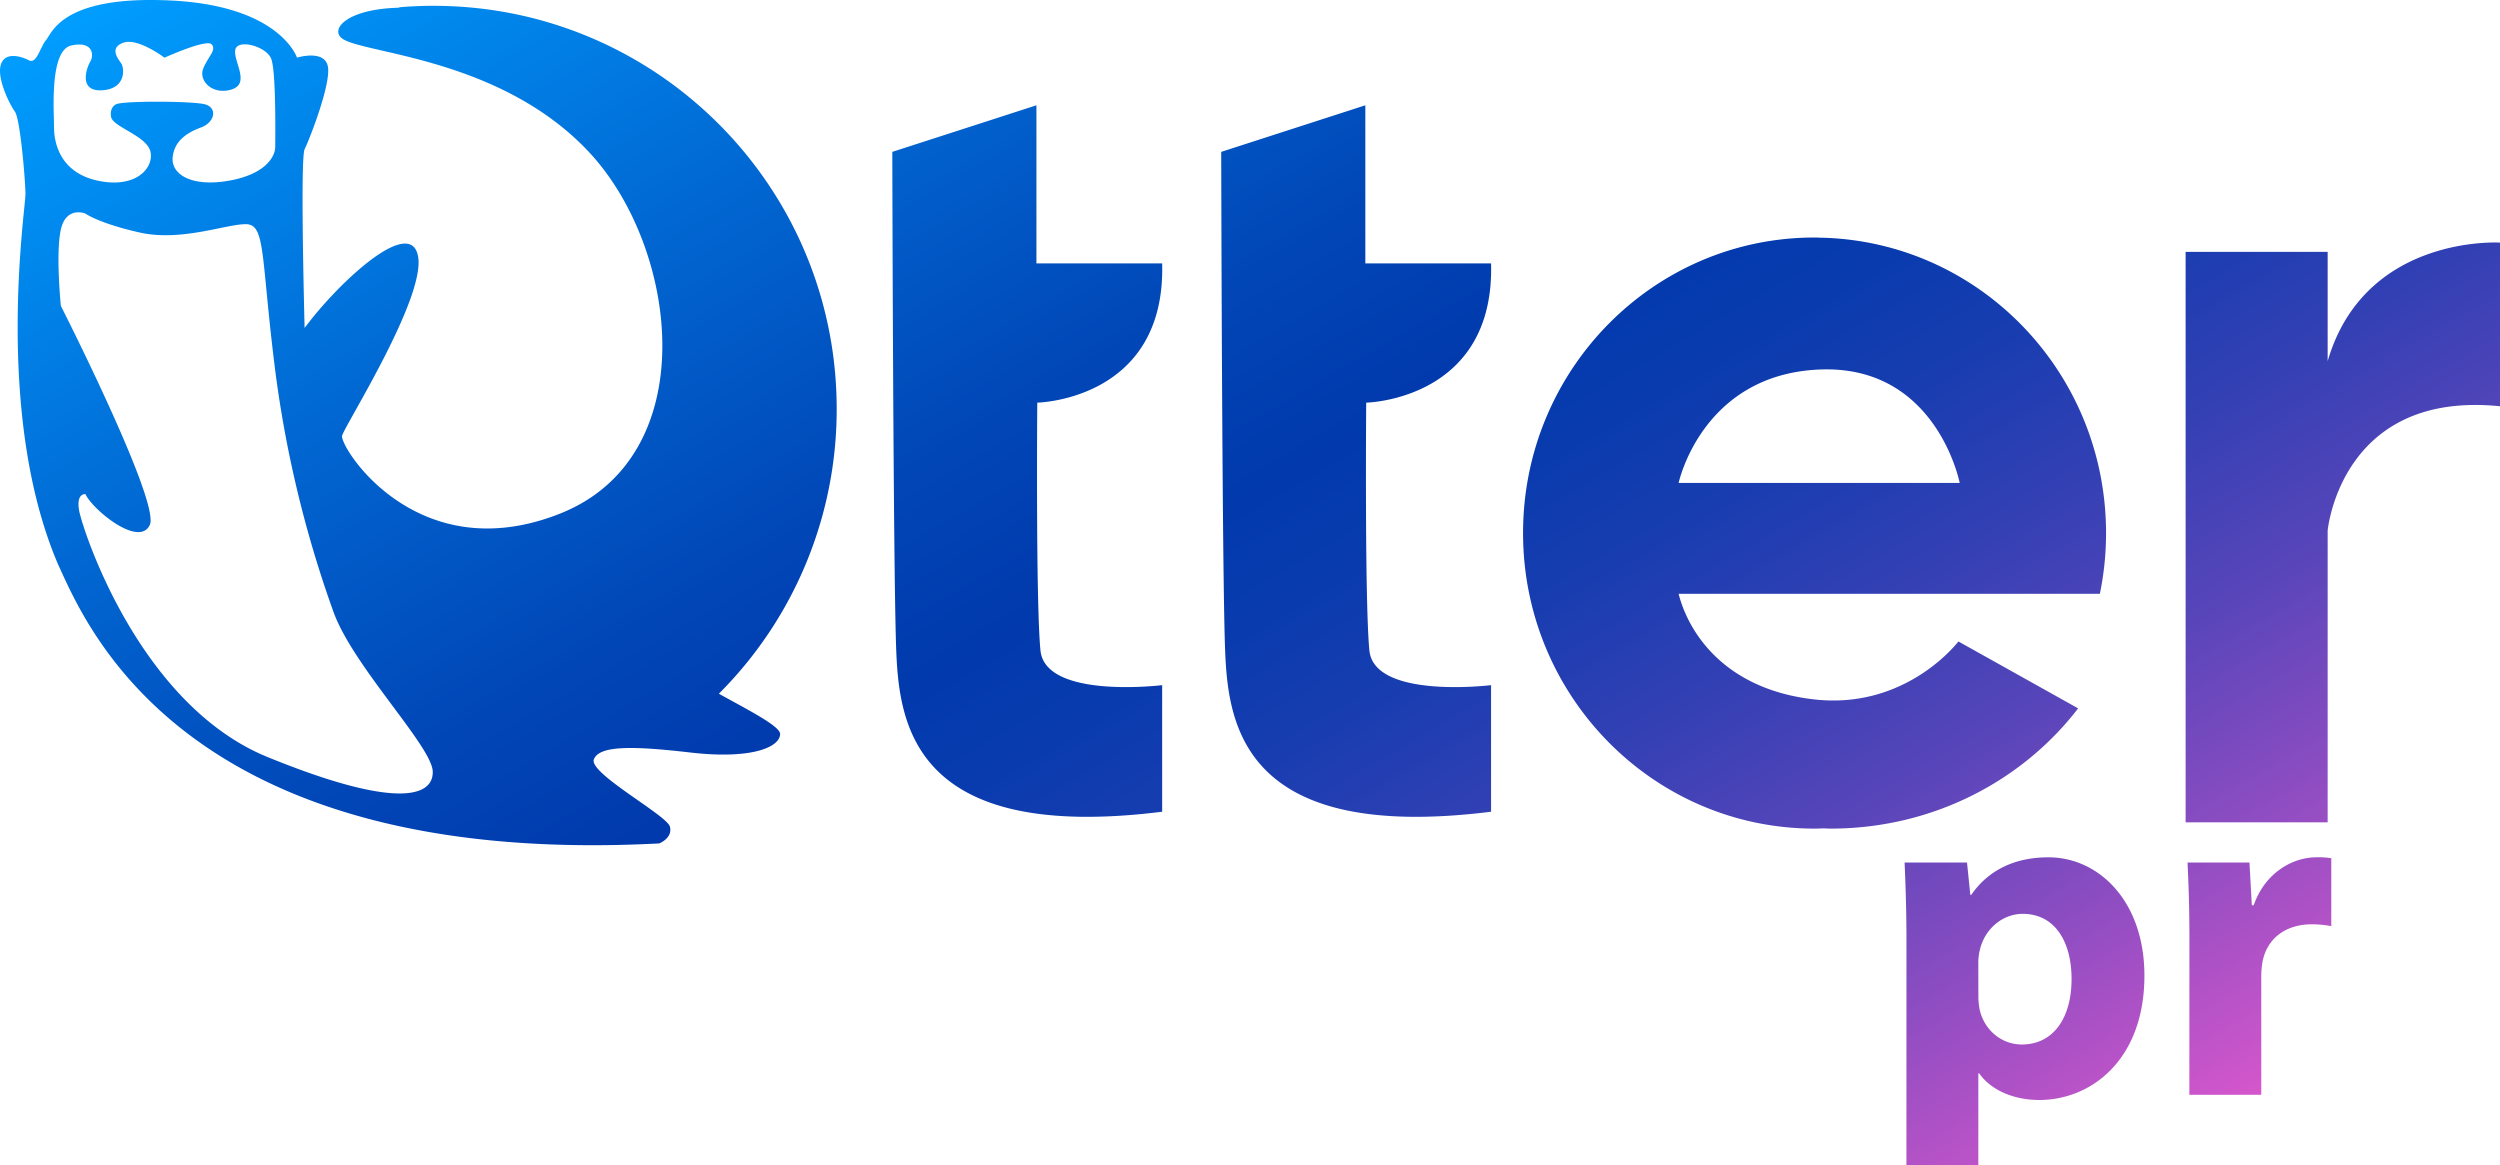 <svg xmlns="http://www.w3.org/2000/svg" xmlns:xlink="http://www.w3.org/1999/xlink" viewBox="0 0 1332.22 621.08"><defs><style>.cls-1{fill:url(#linear-gradient);}</style><linearGradient id="linear-gradient" x1="971.17" y1="718.42" x2="430.21" y2="-218.53" gradientUnits="userSpaceOnUse"><stop offset="0" stop-color="#d656cc"/><stop offset="0.03" stop-color="#c354c9"/><stop offset="0.13" stop-color="#894cc1"/><stop offset="0.22" stop-color="#5845ba"/><stop offset="0.31" stop-color="#3240b4"/><stop offset="0.39" stop-color="#173db0"/><stop offset="0.46" stop-color="#073bae"/><stop offset="0.51" stop-color="#013aad"/><stop offset="0.6" stop-color="#0146b7"/><stop offset="0.76" stop-color="#0166d1"/><stop offset="0.98" stop-color="#0099fb"/><stop offset="1" stop-color="#009dff"/></linearGradient></defs><g id="Layer_2" data-name="Layer 2"><g id="Layer_1-2" data-name="Layer 1"><path class="cls-1" d="M1015.93,501.15c0-16.2-.5-30.12-1-41.51h33.27l1.76,17.21h.51c9.07-13.16,23.19-20,41.09-20,27,0,51.17,23.54,51.17,63,0,45.05-28.49,66.32-56,66.32-14.87,0-26.47-6.08-32-14.18h-.5v49.05h-38.32Zm38.32,29.11a38.17,38.17,0,0,0,.76,8.11c2.52,10.37,11.34,18.22,22.43,18.22,16.64,0,26.47-13.92,26.47-34.93,0-19.75-8.82-34.68-26-34.68-10.84,0-20.42,8.1-22.94,19.49a29.6,29.6,0,0,0-.76,6.83Zm112.43,53.16H1205V520.65a45.9,45.9,0,0,1,.76-8.61c2.52-11.9,12.1-19.49,26.22-19.49a54.38,54.38,0,0,1,10.33,1v-36.2a39.73,39.73,0,0,0-8.06-.5c-11.85,0-27,7.59-33.28,25.56h-1l-1.26-22.78h-33c.5,10.63,1,22.53,1,40.75ZM971.1,126.68c-1.38,0-2.76-.11-4.16-.11-85.78,0-155.32,70.51-155.32,157.49s69.54,157.5,155.32,157.5c1.4,0,2.78-.07,4.16-.11s2.92.11,4.39.11c54.11,0,102.08-25.22,131.92-64.08l-11.13-6.22-52.67-29.43s-27.5,36.39-76.67,30.9-67.63-37.08-72.42-56.31H1119a160.43,160.43,0,0,0,3.29-32.36C1122.26,198.5,1055,128.92,971.1,126.68ZM894.52,257.36s12.31-57.69,74.89-60.44,74.89,60.44,74.89,60.44Zm437.7-128.08v87.21c-85-8.58-91.84,66.28-91.84,66.28V438.2h-75.69v-304h75.69v58.26C1260.09,124.81,1332.22,129.28,1332.22,129.28ZM552.3,56.11v84.26h67c2,72.93-66.55,74.19-66.55,74.19s-.84,105.81,1.69,132,64.86,18.55,64.86,18.55v67.45C488,449,479.32,387,477.64,347.77S475.5,80.93,475.5,80.93Zm175.27,0v84.26h67c2,72.93-66.54,74.19-66.54,74.19s-.84,105.81,1.69,132,64.85,18.55,64.85,18.55v67.45C663.24,449,654.59,387,652.9,347.77s-2.13-266.84-2.13-266.84ZM383.08,369.67a214.16,214.16,0,0,0,62.78-151.74C445.86,99.28,349.68,3.1,231,3.1q-9.36,0-18.51.79l.47.21c-27.42.58-36.88,11-31.05,16.08,9.72,8.54,84.28,9.76,132.09,61s61.18,161.93-15.4,192.45-117.91-35.8-116.29-41.5,44.17-72.83,40.52-95.21-42,13-60.51,37.84c0,0-2.43-90.33,0-95.21s14.05-34.45,12.43-43.94-16.48-4.89-16.48-4.89S149.39,3.18,91.31.28s-63.48,17.18-66.72,21-5,13-9.18,10.85S2.58,27.36.42,34.55s4.66,21,7.49,24.89,5.47,35,5.67,43.74c.17,7.31-17.13,117.58,17.55,198,14.46,31,66.13,161.64,320.18,148.27,0,0,7.29-2.85,5.67-8.95S313.62,412,316.46,404.67s19.85-7.32,51.46-3.66,47.4-2.44,47.81-9.76C416,387,397.89,377.94,383.08,369.67ZM38,24.24c11.62-2.57,12.16,5.16,10.13,8.55s-6.48,16.14,6.35,15.32S66.33,36.32,64.57,33.74s-6.48-8.27,1.22-11,21.86,8,21.86,8,22.44-10.17,25.14-7.11-1.76,6.3-4.46,12.81,4.86,14.38,15,11.26,1.22-14.51,2-20.89,16.48-2.3,19.18,4.48,2.16,42.86,2.16,47.06-4.05,14.24-24.45,17.9S91.18,92.74,92,83.92s7.7-13.29,15.12-16,8.92-10.58,2-12.35-43.62-1.89-47.27,0S59.17,62,59.17,62c.27,5.56,19.45,10.31,21.07,19.12S72,100.6,52,96.26,28.78,76.19,28.78,67.64,26.35,26.82,38,24.24ZM142.64,403.45C73.75,375.38,43.77,281.39,42.15,272s3.38-8.68,3.38-8.68c3.91,8.41,28.63,28.62,34.3,16.41S32.43,163,32.43,163s-2.84-28.07,0-40.69,13-8.54,13-8.54,7.29,5.29,29.17,10.17,45.79-4.48,56.31-4.48,8.12,15.67,15.21,73.65a610,610,0,0,0,31.6,133c10.54,29.09,52.48,71.61,52.88,85S211.52,431.53,142.64,403.45Z"/></g></g></svg>